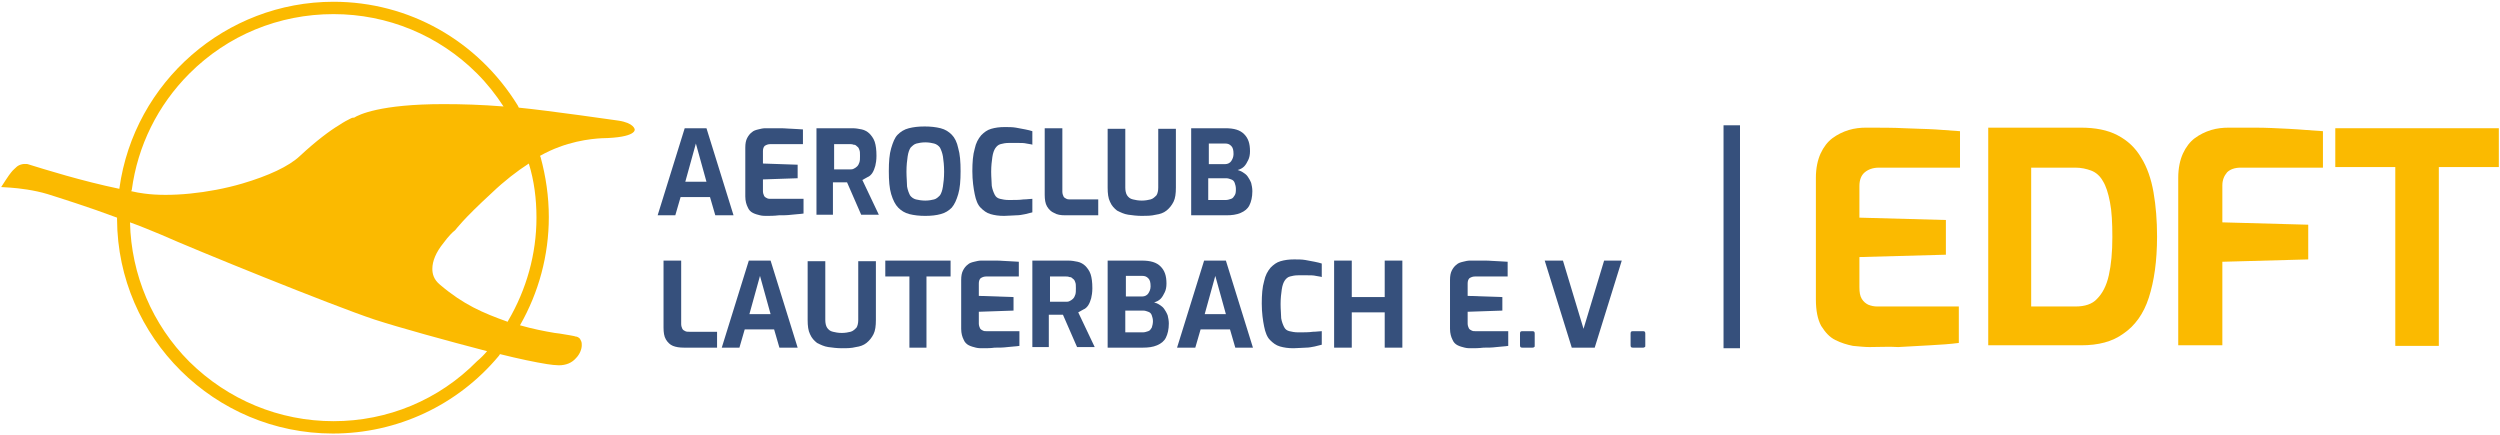 <?xml version="1.0" encoding="utf-8"?>
<svg version="1.1" id="Ebene_1" xmlns="http://www.w3.org/2000/svg" xmlns:xlink="http://www.w3.org/1999/xlink" x="0px" y="0px"
	 viewBox="0 0 425 74" style="enable-background:new 0 0 425 74;" xml:space="preserve">
<style type="text/css">
	.st0{fill:#36507c;}
	.st1{fill:#FBBA00;}
</style>
<g>
	<path class="st0" d="M111.8,36.6l4.6-14.8h3.7l4.6,14.8h-3.1l-0.9-3.1h-5l-0.9,3.1H111.8z M116.5,30.9h3.6l-1.8-6.5L116.5,30.9z"/>
	<path class="st0" d="M130.3,36.7c-0.3,0-0.7,0-1.1-0.1c-0.4-0.1-0.8-0.2-1.2-0.4c-0.4-0.2-0.7-0.5-0.9-1c-0.2-0.4-0.4-1-0.4-1.8
		v-8.3c0-0.7,0.1-1.2,0.3-1.6c0.2-0.4,0.5-0.8,0.8-1c0.3-0.3,0.7-0.4,1.1-0.5c0.4-0.1,0.8-0.2,1.2-0.2c1,0,1.9,0,2.6,0
		c0.8,0,1.5,0.1,2.1,0.1s1.2,0.1,1.7,0.1v2.5h-5.5c-0.4,0-0.7,0.1-1,0.3c-0.2,0.2-0.3,0.5-0.3,0.9v2.1l5.9,0.2v2.3l-5.9,0.2v2
		c0,0.3,0.1,0.6,0.2,0.8c0.1,0.2,0.3,0.3,0.5,0.4c0.2,0.1,0.4,0.1,0.6,0.1h5.6v2.5c-0.6,0.1-1.2,0.1-2,0.2s-1.4,0.1-2.2,0.1
		C131.6,36.7,130.9,36.7,130.3,36.7z"/>
	<path class="st0" d="M138.8,36.6V21.8h6.1c0.6,0,1.1,0.1,1.6,0.2c0.5,0.1,1,0.4,1.3,0.7s0.7,0.8,0.9,1.4c0.2,0.6,0.3,1.4,0.3,2.4
		c0,0.7-0.1,1.3-0.2,1.7s-0.3,0.9-0.5,1.2c-0.2,0.3-0.5,0.6-0.8,0.7c-0.3,0.2-0.6,0.3-0.9,0.5l2.8,5.9h-3l-2.4-5.5
		c-0.2,0-0.3,0-0.6,0c-0.2,0-0.4,0-0.6,0s-0.4,0-0.6,0s-0.4,0-0.6,0v5.5H138.8z M141.8,28.8h2.6c0.3,0,0.5,0,0.7-0.1
		c0.2-0.1,0.4-0.2,0.6-0.4c0.2-0.2,0.3-0.4,0.4-0.7c0.1-0.3,0.1-0.6,0.1-1.1c0-0.4,0-0.8-0.1-1c-0.1-0.3-0.2-0.5-0.4-0.6
		c-0.2-0.2-0.3-0.3-0.6-0.3c-0.2-0.1-0.5-0.1-0.7-0.1h-2.6V28.8z"/>
	<path class="st0" d="M157.3,36.7c-1,0-1.9-0.1-2.7-0.3c-0.8-0.2-1.4-0.6-1.9-1.1c-0.5-0.5-0.9-1.3-1.2-2.3c-0.3-1-0.4-2.3-0.4-3.9
		s0.1-2.9,0.4-3.9c0.3-1,0.6-1.8,1.1-2.3c0.5-0.5,1.1-0.9,1.9-1.1c0.8-0.2,1.6-0.3,2.7-0.3c1,0,1.9,0.1,2.7,0.3
		c0.8,0.2,1.4,0.6,1.9,1.1c0.5,0.5,0.9,1.3,1.1,2.3c0.3,1,0.4,2.3,0.4,3.9s-0.1,2.9-0.4,3.9c-0.3,1-0.6,1.7-1.1,2.3
		c-0.5,0.5-1.1,0.9-1.9,1.1C159.2,36.6,158.3,36.7,157.3,36.7z M157.3,34.1c0.6,0,1.1-0.1,1.5-0.2c0.4-0.1,0.7-0.4,1-0.7
		c0.2-0.3,0.4-0.8,0.5-1.5c0.1-0.6,0.2-1.5,0.2-2.5c0-1.1-0.1-1.9-0.2-2.6c-0.1-0.6-0.3-1.1-0.5-1.5c-0.2-0.3-0.6-0.6-1-0.7
		s-0.9-0.2-1.5-0.2c-0.6,0-1.1,0.1-1.5,0.2s-0.7,0.4-1,0.7c-0.2,0.3-0.4,0.8-0.5,1.5s-0.2,1.5-0.2,2.6c0,1,0.1,1.8,0.1,2.5
		c0.1,0.6,0.3,1.1,0.5,1.5c0.2,0.3,0.6,0.6,1,0.7C156.1,34,156.7,34.1,157.3,34.1z"/>
	<path class="st0" d="M170.7,36.7c-0.9,0-1.6-0.1-2.3-0.3c-0.7-0.2-1.2-0.6-1.7-1.1s-0.8-1.3-1-2.3c-0.2-1-0.4-2.3-0.4-3.9
		c0-1.5,0.1-2.8,0.4-3.8c0.2-1,0.6-1.7,1.1-2.3c0.5-0.5,1-0.9,1.7-1.1c0.7-0.2,1.4-0.3,2.3-0.3c0.7,0,1.3,0,1.9,0.1
		c0.6,0.1,1.1,0.2,1.6,0.3c0.5,0.1,0.9,0.2,1.2,0.3v2.3c-0.2-0.1-0.6-0.1-1-0.2c-0.4-0.1-0.9-0.1-1.4-0.1s-1.1,0-1.6,0
		c-0.6,0-1,0.1-1.4,0.2c-0.4,0.1-0.7,0.4-0.9,0.7c-0.2,0.3-0.4,0.8-0.5,1.5s-0.2,1.5-0.2,2.5c0,1,0.1,1.8,0.1,2.4
		c0.1,0.6,0.3,1.1,0.5,1.5c0.2,0.4,0.5,0.6,0.9,0.7c0.4,0.1,0.9,0.2,1.5,0.2c1,0,1.8,0,2.5-0.1c0.6,0,1.1-0.1,1.5-0.1v2.3
		c-0.4,0.1-0.8,0.2-1.2,0.3c-0.5,0.1-1,0.2-1.5,0.2S171.4,36.7,170.7,36.7z"/>
	<path class="st0" d="M181.1,36.6c-0.8,0-1.4-0.1-1.9-0.4c-0.5-0.2-0.9-0.6-1.2-1.1c-0.3-0.5-0.4-1.2-0.4-2V21.8h3v10.8
		c0,0.3,0.1,0.6,0.2,0.8c0.1,0.2,0.3,0.3,0.5,0.4c0.2,0.1,0.4,0.1,0.7,0.1h4.7v2.7H181.1z"/>
	<path class="st0" d="M194.1,36.7c-0.8,0-1.6-0.1-2.3-0.2c-0.7-0.1-1.3-0.4-1.9-0.7c-0.5-0.4-0.9-0.8-1.2-1.5
		c-0.3-0.6-0.4-1.4-0.4-2.4v-10h3v10c0,0.5,0.1,1,0.3,1.3c0.2,0.3,0.5,0.6,1,0.7c0.4,0.1,0.9,0.2,1.5,0.2c0.6,0,1.1-0.1,1.5-0.2
		c0.4-0.1,0.7-0.4,1-0.7c0.2-0.3,0.3-0.8,0.3-1.3v-10h3v10c0,1-0.1,1.8-0.4,2.4c-0.3,0.6-0.7,1.1-1.2,1.5c-0.5,0.4-1.1,0.6-1.8,0.7
		C195.7,36.7,194.9,36.7,194.1,36.7z"/>
	<path class="st0" d="M202.5,36.6V21.8h5.8c1.5,0,2.5,0.3,3.2,1c0.7,0.7,1,1.6,1,2.9c0,0.6-0.1,1.1-0.3,1.5
		c-0.2,0.4-0.4,0.8-0.7,1.1c-0.3,0.3-0.7,0.5-1.1,0.6c0.3,0.1,0.6,0.2,0.9,0.4c0.3,0.2,0.6,0.4,0.8,0.7c0.2,0.3,0.4,0.6,0.6,1.1
		c0.1,0.4,0.2,0.9,0.2,1.4c0,1-0.2,1.8-0.5,2.4c-0.3,0.6-0.8,1-1.5,1.3c-0.7,0.3-1.5,0.4-2.4,0.4H202.5z M205.4,27.9h2.9
		c0.4,0,0.8-0.2,1-0.5c0.2-0.3,0.4-0.7,0.4-1.2c0-0.7-0.1-1.1-0.4-1.4c-0.3-0.3-0.6-0.4-1-0.4h-2.8V27.9z M205.4,34h3
		c0.3,0,0.6-0.1,0.9-0.2c0.3-0.1,0.4-0.3,0.6-0.6s0.2-0.7,0.2-1.1c0-0.4-0.1-0.7-0.2-1c-0.1-0.3-0.3-0.5-0.6-0.6
		c-0.3-0.1-0.5-0.2-0.9-0.2h-3V34z"/>
	<path class="st0" d="M116.3,59.1c-0.8,0-1.4-0.1-1.9-0.3c-0.5-0.2-0.9-0.6-1.2-1.1c-0.3-0.5-0.4-1.2-0.4-2V44.3h3v10.8
		c0,0.3,0.1,0.6,0.2,0.8c0.1,0.2,0.3,0.3,0.5,0.4c0.2,0.1,0.4,0.1,0.7,0.1h4.7v2.7H116.3z"/>
	<path class="st0" d="M122.7,59.1l4.6-14.8h3.7l4.6,14.8h-3.1l-0.9-3.1h-5l-0.9,3.1H122.7z M127.4,53.4h3.6l-1.8-6.5L127.4,53.4z"/>
	<path class="st0" d="M143.1,59.2c-0.8,0-1.6-0.1-2.3-0.2c-0.7-0.1-1.3-0.4-1.9-0.7c-0.5-0.4-0.9-0.8-1.2-1.5
		c-0.3-0.6-0.4-1.4-0.4-2.4v-10h3v10c0,0.5,0.1,1,0.3,1.3c0.2,0.3,0.5,0.6,1,0.7c0.4,0.1,0.9,0.2,1.5,0.2c0.6,0,1.1-0.1,1.5-0.2
		c0.4-0.1,0.7-0.4,1-0.7c0.2-0.3,0.3-0.8,0.3-1.3v-10h3v10c0,1-0.1,1.8-0.4,2.4c-0.3,0.6-0.7,1.1-1.2,1.5s-1.1,0.6-1.8,0.7
		C144.7,59.2,144,59.2,143.1,59.2z"/>
	<path class="st0" d="M154.6,59.1V47h-4.1v-2.7h11.1V47h-4.1v12.1H154.6z"/>
	<path class="st0" d="M167,59.2c-0.3,0-0.7,0-1.1-0.1c-0.4-0.1-0.8-0.2-1.2-0.4c-0.4-0.2-0.7-0.5-0.9-1c-0.2-0.4-0.4-1-0.4-1.8v-8.3
		c0-0.7,0.1-1.2,0.3-1.6c0.2-0.4,0.5-0.8,0.8-1c0.3-0.3,0.7-0.4,1.1-0.5c0.4-0.1,0.8-0.2,1.2-0.2c1,0,1.9,0,2.6,0
		c0.8,0,1.5,0.1,2.1,0.1s1.2,0.1,1.7,0.1v2.5h-5.5c-0.4,0-0.7,0.1-1,0.3c-0.2,0.2-0.3,0.5-0.3,0.9v2.1l5.9,0.2v2.3l-5.9,0.2v2
		c0,0.3,0.1,0.6,0.2,0.8c0.1,0.2,0.3,0.3,0.5,0.4c0.2,0.1,0.4,0.1,0.6,0.1h5.6v2.5c-0.6,0.1-1.2,0.1-2,0.2s-1.4,0.1-2.2,0.1
		C168.4,59.2,167.7,59.2,167,59.2z"/>
	<path class="st0" d="M175.5,59.1V44.3h6.1c0.6,0,1.1,0.1,1.6,0.2c0.5,0.1,1,0.4,1.3,0.7s0.7,0.8,0.9,1.4c0.2,0.6,0.3,1.4,0.3,2.4
		c0,0.7-0.1,1.3-0.2,1.7s-0.3,0.9-0.5,1.2c-0.2,0.3-0.5,0.6-0.8,0.7c-0.3,0.2-0.6,0.3-0.9,0.5l2.8,5.9h-3l-2.4-5.5
		c-0.2,0-0.3,0-0.6,0c-0.2,0-0.4,0-0.6,0s-0.4,0-0.6,0s-0.4,0-0.6,0v5.5H175.5z M178.5,51.3h2.6c0.3,0,0.5,0,0.7-0.1
		c0.2-0.1,0.4-0.2,0.6-0.4c0.2-0.2,0.3-0.4,0.4-0.7c0.1-0.3,0.1-0.6,0.1-1.1c0-0.4,0-0.8-0.1-1c-0.1-0.3-0.2-0.5-0.4-0.6
		c-0.2-0.2-0.3-0.3-0.6-0.3c-0.2-0.1-0.5-0.1-0.7-0.1h-2.6V51.3z"/>
	<path class="st0" d="M188.3,59.1V44.3h5.8c1.5,0,2.5,0.3,3.2,1c0.7,0.7,1,1.6,1,2.9c0,0.6-0.1,1.1-0.3,1.5
		c-0.2,0.4-0.4,0.8-0.7,1.1c-0.3,0.3-0.7,0.5-1.1,0.6c0.3,0.1,0.6,0.2,0.9,0.4c0.3,0.2,0.6,0.4,0.8,0.7s0.4,0.6,0.6,1.1
		c0.1,0.4,0.2,0.9,0.2,1.4c0,1-0.2,1.8-0.5,2.4s-0.8,1-1.5,1.3c-0.7,0.3-1.5,0.4-2.4,0.4H188.3z M191.3,50.4h2.9
		c0.4,0,0.8-0.2,1-0.5c0.2-0.3,0.4-0.7,0.4-1.2c0-0.7-0.1-1.1-0.4-1.4c-0.3-0.3-0.6-0.4-1-0.4h-2.8V50.4z M191.3,56.5h3
		c0.3,0,0.6-0.1,0.9-0.2c0.3-0.1,0.4-0.3,0.6-0.6c0.1-0.3,0.2-0.7,0.2-1.1c0-0.4-0.1-0.7-0.2-1c-0.1-0.3-0.3-0.5-0.6-0.6
		c-0.3-0.1-0.5-0.2-0.9-0.2h-3V56.5z"/>
	<path class="st0" d="M200.1,59.1l4.6-14.8h3.7l4.6,14.8H210l-0.9-3.1h-5l-0.9,3.1H200.1z M204.8,53.4h3.6l-1.8-6.5L204.8,53.4z"/>
	<path class="st0" d="M219.9,59.2c-0.9,0-1.6-0.1-2.3-0.3c-0.7-0.2-1.2-0.6-1.7-1.1s-0.8-1.3-1-2.3c-0.2-1-0.4-2.3-0.4-3.9
		c0-1.5,0.1-2.8,0.4-3.8c0.2-1,0.6-1.7,1.1-2.3c0.5-0.5,1-0.9,1.7-1.1c0.7-0.2,1.4-0.3,2.3-0.3c0.7,0,1.3,0,1.9,0.1
		c0.6,0.1,1.1,0.2,1.6,0.3c0.5,0.1,0.9,0.2,1.2,0.3v2.3c-0.2-0.1-0.6-0.1-1-0.2c-0.4-0.1-0.9-0.1-1.4-0.1s-1.1,0-1.6,0
		c-0.6,0-1,0.1-1.4,0.2c-0.4,0.1-0.7,0.4-0.9,0.7c-0.2,0.3-0.4,0.8-0.5,1.5s-0.2,1.5-0.2,2.5c0,1,0.1,1.8,0.1,2.4
		c0.1,0.6,0.3,1.1,0.5,1.5c0.2,0.4,0.5,0.6,0.9,0.7c0.4,0.1,0.9,0.2,1.5,0.2c1,0,1.8,0,2.5-0.1c0.6,0,1.1-0.1,1.5-0.1v2.3
		c-0.4,0.1-0.8,0.2-1.2,0.3c-0.5,0.1-1,0.2-1.5,0.2S220.6,59.2,219.9,59.2z"/>
	<path class="st0" d="M226.8,59.1V44.3h3v6.2h5.6v-6.2h3v14.8h-3v-6h-5.6v6H226.8z"/>
	<path class="st0" d="M250.1,59.2c-0.3,0-0.7,0-1.1-0.1c-0.4-0.1-0.8-0.2-1.2-0.4c-0.4-0.2-0.7-0.5-0.9-1c-0.2-0.4-0.4-1-0.4-1.8
		v-8.3c0-0.7,0.1-1.2,0.3-1.6c0.2-0.4,0.5-0.8,0.8-1c0.3-0.3,0.7-0.4,1.1-0.5c0.4-0.1,0.8-0.2,1.2-0.2c1,0,1.9,0,2.6,0
		c0.8,0,1.5,0.1,2.1,0.1s1.2,0.1,1.7,0.1v2.5h-5.5c-0.4,0-0.7,0.1-1,0.3c-0.2,0.2-0.3,0.5-0.3,0.9v2.1l5.9,0.2v2.3l-5.9,0.2v2
		c0,0.3,0.1,0.6,0.2,0.8c0.1,0.2,0.3,0.3,0.5,0.4c0.2,0.1,0.4,0.1,0.6,0.1h5.6v2.5c-0.6,0.1-1.2,0.1-2,0.2s-1.4,0.1-2.2,0.1
		C251.4,59.2,250.7,59.2,250.1,59.2z"/>
	<path class="st0" d="M258.8,59.1c-0.3,0-0.4-0.1-0.4-0.4v-2c0-0.3,0.1-0.4,0.4-0.4h1.7c0.3,0,0.4,0.1,0.4,0.4v2
		c0,0.2,0,0.3-0.1,0.3c-0.1,0.1-0.2,0.1-0.3,0.1H258.8z"/>
	<path class="st0" d="M267.2,59.1l-4.6-14.8h3.1l3.5,11.6l3.5-11.6h3l-4.6,14.8H267.2z"/>
	<path class="st0" d="M277.6,59.1c-0.3,0-0.4-0.1-0.4-0.4v-2c0-0.3,0.1-0.4,0.4-0.4h1.7c0.3,0,0.4,0.1,0.4,0.4v2
		c0,0.2,0,0.3-0.1,0.3c-0.1,0.1-0.2,0.1-0.3,0.1H277.6z"/>
</g>
<g>
	<path class="st1" d="M317.8,59c-0.8,0-1.7-0.1-2.8-0.2c-1-0.2-2-0.5-3-1c-1-0.5-1.7-1.3-2.4-2.4c-0.6-1.1-0.9-2.6-0.9-4.5V30.2
		c0-1.6,0.3-3,0.8-4.1s1.2-2,2-2.6c0.8-0.6,1.8-1.1,2.8-1.4c1-0.3,2-0.4,2.9-0.4c2.5,0,4.7,0,6.6,0.1c1.9,0.1,3.6,0.1,5.2,0.2
		c1.5,0.1,2.9,0.2,4.2,0.3v6.2h-13.8c-1,0-1.8,0.3-2.4,0.8c-0.6,0.5-0.9,1.3-0.9,2.3V37l14.7,0.4v5.9l-14.7,0.4v5.1
		c0,0.9,0.1,1.5,0.4,2c0.3,0.5,0.7,0.8,1.1,1c0.5,0.2,1,0.3,1.5,0.3h13.9v6.2c-1.5,0.2-3.1,0.3-4.9,0.4c-1.8,0.1-3.6,0.2-5.4,0.3
		C321.2,58.9,319.5,59,317.8,59z"/>
	<path class="st1" d="M338,58.7v-37h15.7c2.5,0,4.6,0.4,6.3,1.3c1.7,0.9,3,2.1,4,3.8c1,1.6,1.7,3.6,2.1,5.9c0.4,2.3,0.6,4.8,0.6,7.5
		c0,4.2-0.5,7.6-1.4,10.4s-2.4,4.8-4.3,6.1c-1.9,1.4-4.3,2-7.2,2H338z M345.4,52.1h7.5c1.5,0,2.8-0.4,3.6-1.3c0.9-0.9,1.6-2.2,2-4
		c0.4-1.8,0.6-3.9,0.6-6.5c0-2.4-0.1-4.4-0.4-5.9c-0.3-1.6-0.7-2.8-1.2-3.6c-0.5-0.9-1.2-1.5-2-1.8c-0.8-0.3-1.7-0.5-2.7-0.5h-7.5
		V52.1z"/>
	<path class="st1" d="M370.3,58.7V30.2c0-1.6,0.3-3,0.8-4.1s1.2-2,2-2.6c0.8-0.6,1.8-1.1,2.8-1.4c1-0.3,2-0.4,3-0.4
		c1.2,0,2.7,0,4.5,0c1.8,0,3.7,0.1,5.7,0.2c2,0.1,4,0.3,5.8,0.4v6.2h-14c-1,0-1.8,0.3-2.3,0.8c-0.5,0.6-0.8,1.3-0.8,2.2v6.3
		l14.6,0.4v5.9l-14.6,0.4v14.2H370.3z"/>
	<path class="st1" d="M407.2,58.7V28.4H397v-6.6h27.8v6.6h-10.2v30.4H407.2z"/>
</g>
<g>
	<rect x="293" y="21.3" class="st0" width="2.8" height="37.9"/>
</g>
<path class="st1" d="M20.1,33.2c-0.1,1-0.2,1.9-0.2,2.9c0.4,0.1,0.7,0.3,1.1,0.4c0-1.1,0.1-2.1,0.2-3.1
	C20.9,33.3,20.5,33.2,20.1,33.2z"/>
<path class="st1" d="M21.5,37.2l-2.1-0.8l0-0.4c0-1,0.1-2,0.2-3l0.1-0.5l0.5,0.1c0.4,0.1,0.7,0.1,1.1,0.2l0.4,0.1l0,0.4
	c-0.1,1-0.2,2-0.2,3.1L21.5,37.2z M20.4,35.8l0.1,0c0-0.7,0.1-1.4,0.1-2c0,0-0.1,0-0.1,0C20.5,34.4,20.5,35.1,20.4,35.8z"/>
<path class="st1" d="M89.6,26.4c0.3-0.2,0.7-0.4,1-0.6c-0.7-2.3-1.7-4.5-2.9-6.6c-0.5,0-0.9-0.1-1.4-0.1
	C87.7,21.5,88.8,23.9,89.6,26.4z"/>
<path class="st1" d="M89.3,27.2l-0.2-0.6c-0.8-2.5-1.9-4.9-3.2-7.2l-0.5-0.8l0.9,0.1c0.4,0,0.9,0.1,1.4,0.1l0.3,0l0.1,0.2
	c1.2,2.1,2.2,4.4,2.9,6.7l0.1,0.4l-0.3,0.2c-0.3,0.2-0.6,0.4-1,0.6L89.3,27.2z M87.2,19.8c1.1,1.9,1.9,3.9,2.6,6c0,0,0.1,0,0.1-0.1
	c-0.7-2-1.5-4-2.6-5.9C87.3,19.8,87.3,19.8,87.2,19.8z"/>
<path class="st1" d="M86.8,56.1c-0.1,0-0.2-0.1-0.3-0.1c-0.3-0.1-0.5-0.2-0.8-0.3c-0.7,1.1-1.5,2.2-2.3,3.2c0.4,0.1,0.8,0.2,1.2,0.3
	C85.4,58.2,86.2,57.2,86.8,56.1z"/>
<path class="st1" d="M84.9,59.8l-2.2-0.5l0.5-0.6c0.8-1,1.6-2.1,2.2-3.1l0.2-0.3l2,0.7l-0.3,0.5c-0.7,1.1-1.4,2.1-2.2,3.1L84.9,59.8
	z M84.3,58.6l0.1,0c0.6-0.7,1.1-1.5,1.6-2.3l-0.1,0C85.4,57.1,84.9,57.9,84.3,58.6z"/>
<path class="st1" d="M105.1,20.5c0,0-11.8-1.7-16.9-2.2L88,17.9C81.2,6.9,69.5,0.3,56.7,0.3C38.4,0.3,22.8,13.9,20.3,32l0,0.1
	C14,30.8,7.6,28.8,4.7,27.9c0,0-1-0.2-1.8,0.4c-0.3,0.3-0.7,0.6-1,1c-0.3,0.3-1.7,2.5-1.7,2.5l1.6,0.1c1.4,0.1,4,0.4,6.3,1.1
	c1.9,0.6,7,2.2,11.8,4l0,0.3c0.1,20.1,16.6,36.4,36.7,36.4c10.9,0,21.2-4.8,28.2-13.2l0.2-0.3c3.2,0.8,6.1,1.4,8,1.7
	c0.6,0.1,1.5,0.2,2,0.2c1.2,0,2.2-0.4,2.9-1.2c0.7-0.7,1-1.6,1-2.2c0-0.2,0-0.5-0.1-0.7l-0.2-0.4l-0.1-0.1c-0.2-0.2-0.5-0.3-0.7-0.3
	c-0.2-0.1-0.5-0.1-0.9-0.2c-0.5-0.1-1.1-0.2-1.8-0.3l-0.8-0.1c-1.8-0.3-3.8-0.7-5.9-1.3l0,0c3.2-5.6,4.9-11.9,4.9-18.4
	c0-3.5-0.5-6.9-1.4-10.2l-0.1-0.2c4.4-2.5,8.7-2.9,10.5-3c6-0.1,5.6-1.5,5.6-1.5S107.8,20.9,105.1,20.5z M22.4,32.3
	c1-7.5,4.4-14.4,9.8-19.8C38.7,6,47.4,2.4,56.7,2.4c9.2,0,17.9,3.6,24.4,10.1c1.7,1.7,3.2,3.6,4.5,5.6c-3.7-0.3-7.1-0.4-10.2-0.4
	c-10.8,0-14.4,1.8-15.2,2.3L60,20c-0.1,0-0.3,0.1-0.5,0.2c-0.4,0.2-1,0.5-1.9,1.1c-1.5,0.9-3.8,2.6-6.6,5.2
	c-1.9,1.8-5.4,3.4-9.8,4.7c-5.8,1.7-12.4,2.3-16.7,1.7c-0.7-0.1-1.4-0.2-2.2-0.4L22.4,32.3z M81.1,61.4C74.6,68,65.9,71.6,56.7,71.6
	c-9.2,0-17.9-3.6-24.5-10.1c-6.3-6.3-9.9-14.8-10.1-23.7c2,0.7,3.8,1.5,5.3,2.1c5.6,2.5,29,12,36.2,14.4c4.3,1.4,12.3,3.6,19.2,5.4
	C82.3,60.3,81.7,60.9,81.1,61.4z M91.2,37c0,6.2-1.7,12.2-4.8,17.5l-0.1,0.2c-4.2-1.5-7.5-2.9-11.5-6.3c-1.1-0.9-1.3-1.9-1.3-2.7
	c0-1.3,0.6-2.8,1.9-4.4c0.8-1.1,1.6-1.9,1.9-2.1l0.1-0.1c0.2-0.2,1.2-1.7,6.2-6.3c2.2-2.1,4.3-3.7,6.3-5
	C90.8,30.7,91.2,33.8,91.2,37z"/>
</svg>
